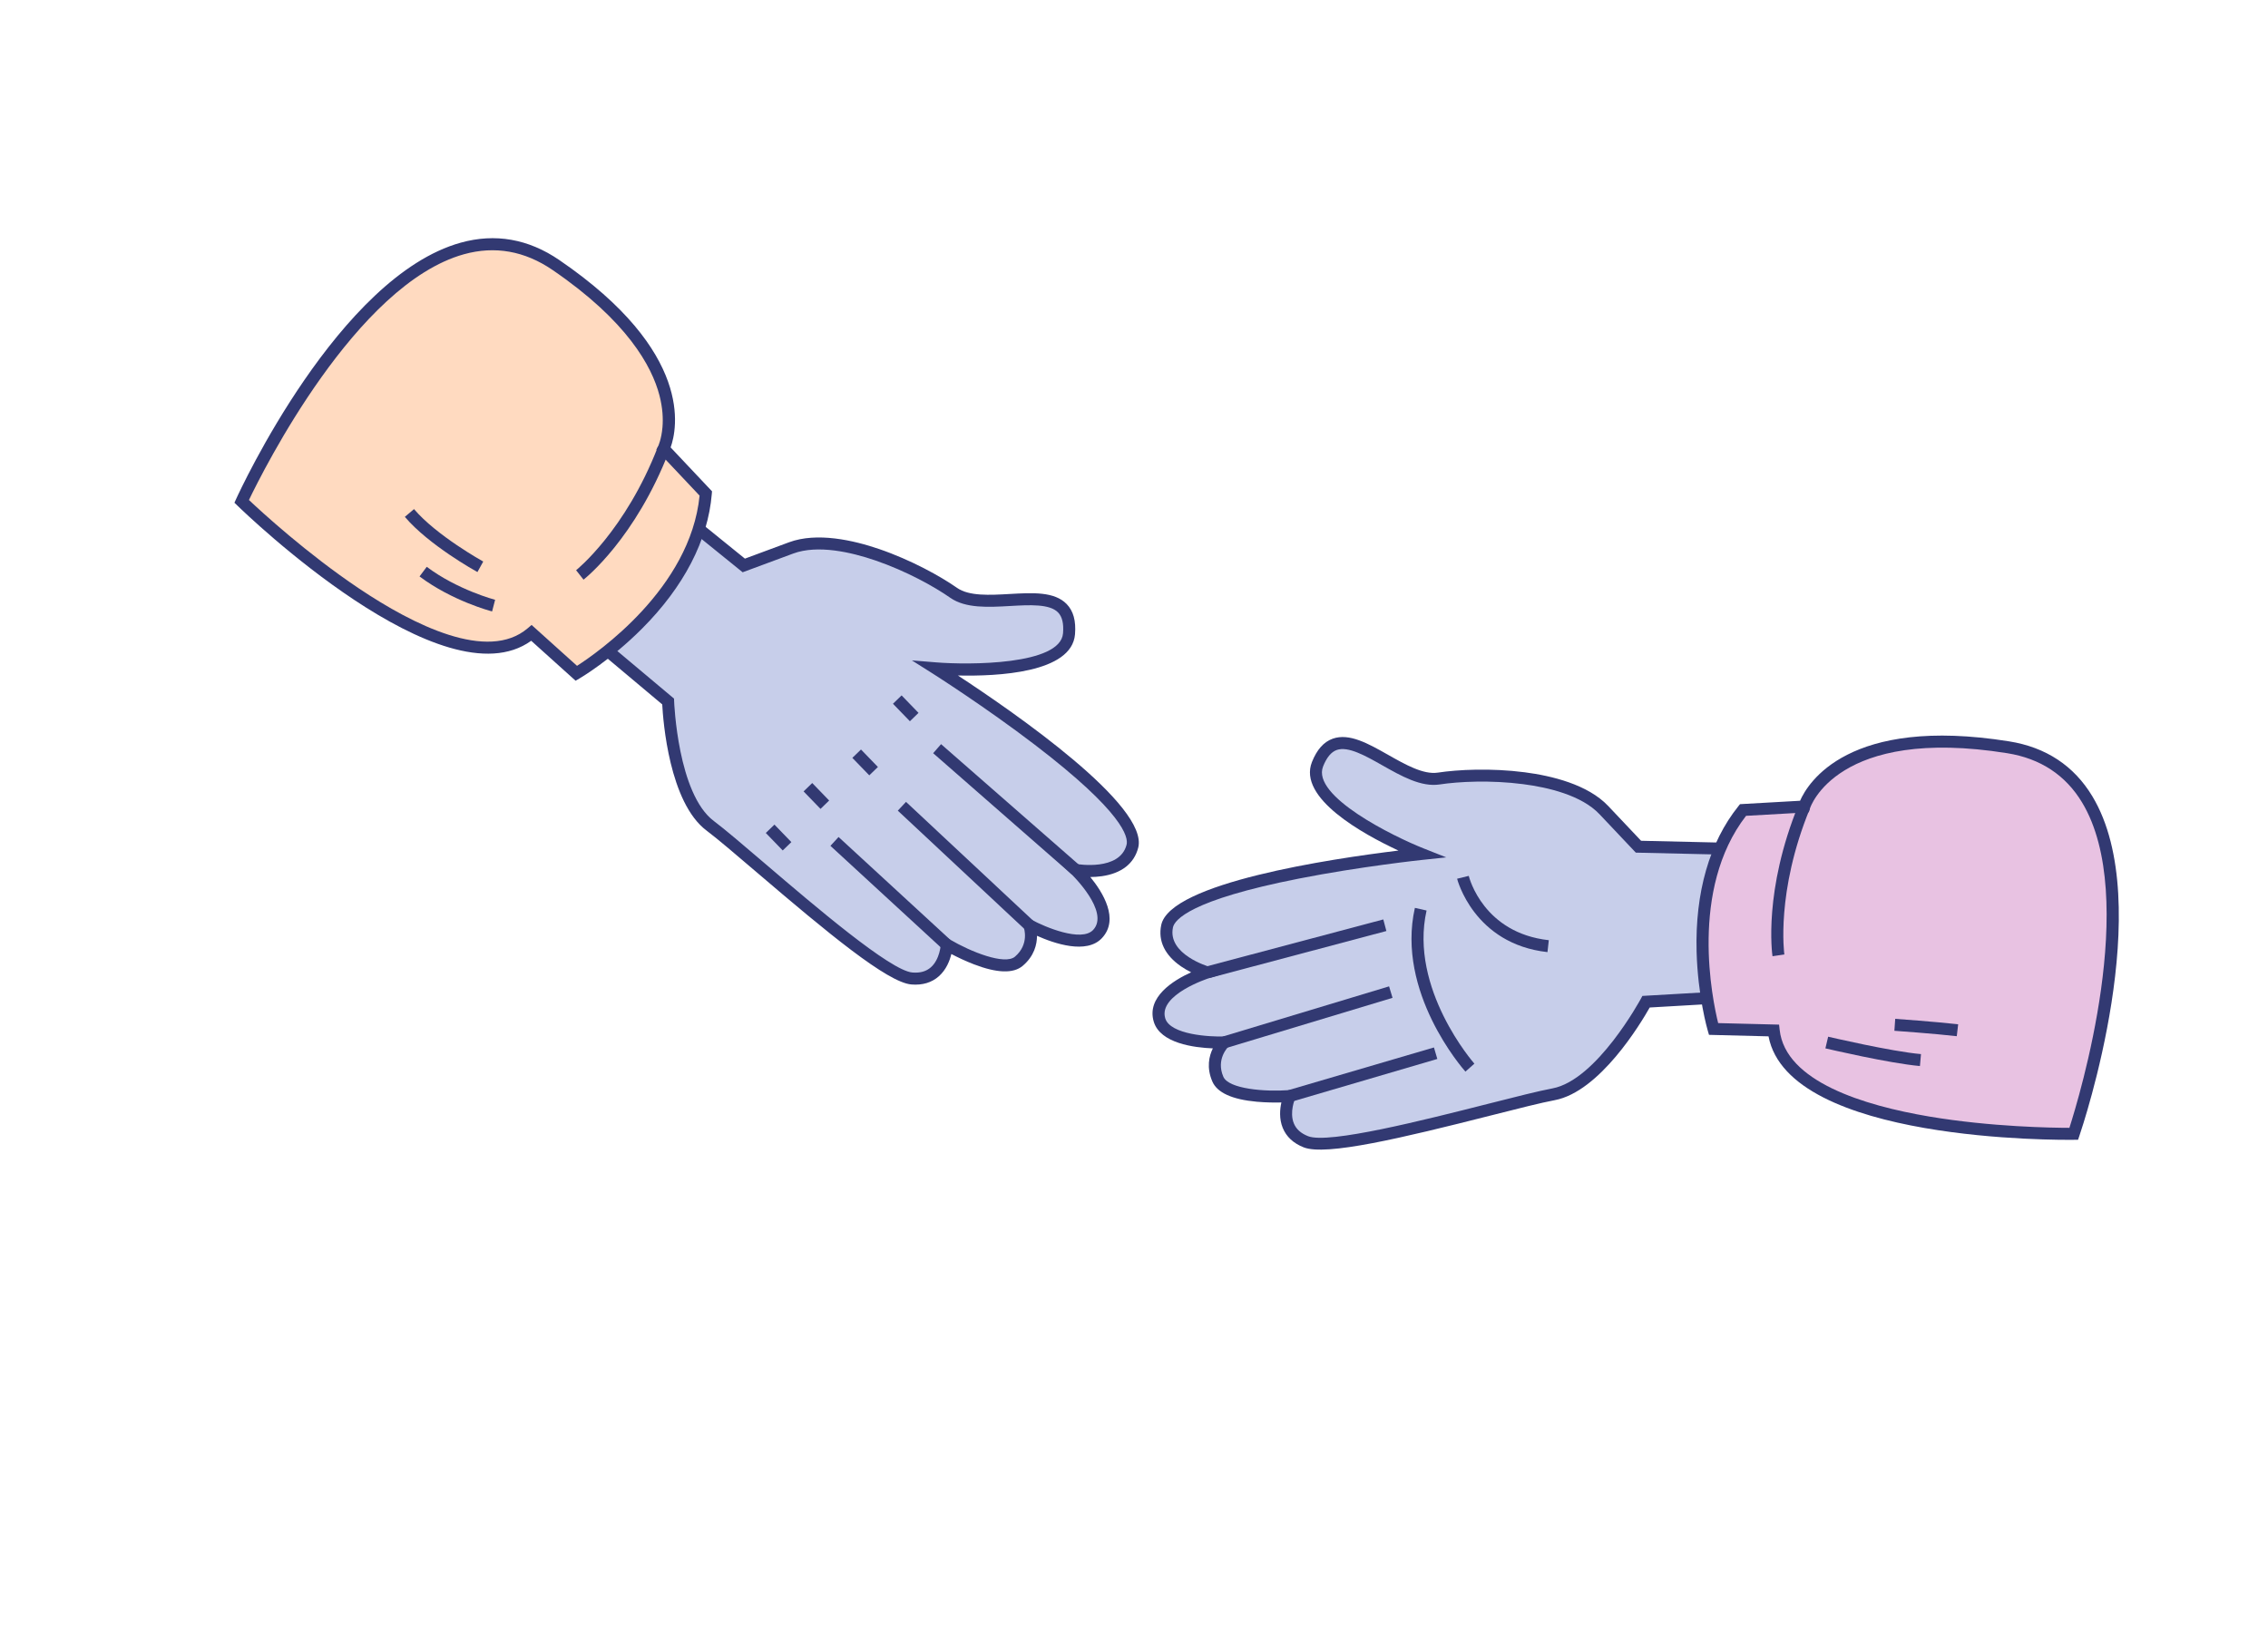 <svg xmlns="http://www.w3.org/2000/svg" width="536" height="386" viewBox="0 0 536 386" fill="none"><path d="M406.493 200.538L387.22 200.095C387.22 200.095 387.22 200.095 379.049 191.452C370.878 182.809 349.894 182.481 340.027 183.985C330.158 185.489 316.739 167.044 311.369 180.612C307.443 190.534 335.923 201.817 335.923 201.817C335.923 201.817 278.136 207.913 275.825 218.879C274.195 226.613 285.33 229.807 285.33 229.807C285.33 229.807 271.886 233.954 274.027 241.059C275.786 246.898 289.32 246.35 289.32 246.35C289.32 246.35 285.597 249.9 287.817 255.028C290.037 260.157 304.776 259.036 304.776 259.036C304.776 259.036 301.269 266.921 308.618 269.828C315.967 272.736 355.884 260.717 367.151 258.608C378.417 256.499 389.016 236.729 389.016 236.729L404.227 235.85C404.227 235.85 419.883 206.14 406.493 200.538Z" fill="#C7CEEA"></path><path d="M404.959 243.173C404.959 243.173 395.745 211.6 411.932 191.425L426.409 190.603C426.409 190.603 432.659 169.895 474.604 176.601C518.895 183.683 490.096 267.948 490.096 267.948C490.096 267.948 421.967 268.906 419.183 243.527L404.959 243.173Z" fill="#E8C2E2"></path><path d="M404.31 237.264L389.879 238.098C387.817 241.749 378.103 258 367.412 260.001C364.258 260.591 358.754 261.988 352.379 263.605C331.264 268.963 313.358 273.229 308.098 271.147C305.668 270.186 304.004 268.64 303.152 266.551C302.271 264.395 302.476 262.127 302.831 260.541C301.349 260.577 299.227 260.569 297.002 260.367C291.188 259.836 287.662 258.23 286.519 255.593C285.095 252.303 285.74 249.573 286.635 247.758C282.241 247.59 274.211 246.573 272.673 241.469C270.915 235.631 277.293 231.689 281.503 229.78C280.757 229.405 279.955 228.952 279.166 228.413C275.28 225.753 273.643 222.356 274.438 218.589C276.556 208.624 314.539 202.951 330.502 201.012C322.081 197.096 306.686 188.598 310.052 180.093C311.221 177.158 312.834 175.327 314.978 174.568C318.878 173.19 323.346 175.72 328.077 178.399C332.168 180.714 336.397 183.108 339.812 182.588C344.512 181.872 352.376 181.476 360.355 182.512C366.693 183.335 375.259 185.387 380.075 190.481L387.84 198.695L406.523 199.124L406.458 201.955L386.594 201.498L378.018 192.425C373.774 187.935 365.871 186.082 359.99 185.319C352.302 184.321 344.747 184.699 340.238 185.386C335.854 186.054 331.19 183.414 326.681 180.862C322.71 178.614 318.603 176.291 315.92 177.239C314.595 177.707 313.535 179.004 312.684 181.134C309.903 188.159 329.396 197.71 336.443 200.5L341.795 202.62L336.07 203.224C335.926 203.239 321.502 204.777 306.995 207.628C281.235 212.69 277.579 217.398 277.208 219.17C275.865 225.541 285.62 228.416 285.719 228.446L290.281 229.756L285.747 231.16C285.625 231.198 273.696 235.055 275.381 240.651C276.559 244.558 286.034 245.065 289.261 244.935L293.014 244.783L290.295 247.375C290.18 247.488 287.331 250.342 289.115 254.465C290.368 257.359 298.964 258.055 304.668 257.624L307.032 257.445L306.07 259.611C306.061 259.633 304.684 262.839 305.778 265.492C306.338 266.852 307.437 267.838 309.139 268.511C313.976 270.427 336.667 264.669 351.683 260.86C358.102 259.23 363.649 257.823 366.892 257.216C377.359 255.257 387.666 236.251 387.771 236.06L388.145 235.362L404.147 234.438L404.31 237.264Z" fill="#323972"></path><path d="M491.111 269.35L490.113 269.365C487.323 269.403 422.754 270.019 417.958 244.915L403.89 244.561L403.6 243.569C403.503 243.239 401.242 235.379 400.959 224.901C400.584 210.935 403.995 199.052 410.826 190.537L411.22 190.044L425.414 189.24C427.246 185.048 436.823 169.127 474.823 175.203C483.528 176.595 490.149 180.969 494.5 188.202C509.844 213.718 492.19 266.184 491.432 268.406L491.111 269.35ZM406.057 241.784L420.453 242.146L420.589 243.375C421.93 255.606 440.54 261.266 455.917 263.86C470.59 266.336 485.172 266.533 489.066 266.537C491.402 259.25 505.653 212.235 492.073 189.661C488.172 183.177 482.22 179.255 474.378 178.001C434.122 171.563 427.82 190.817 427.763 191.013L427.477 191.96L412.649 192.802C399.187 210.2 404.722 236.383 406.057 241.784Z" fill="#323972"></path><path d="M338.887 247.541L304.388 257.66L305.185 260.378L339.684 250.259L338.887 247.541Z" fill="#323972"></path><path d="M328.282 233.102L288.921 244.979L289.739 247.69L329.1 235.813L328.282 233.102Z" fill="#323972"></path><path d="M326.918 217.286L284.978 228.429L285.705 231.166L327.645 220.023L326.918 217.286Z" fill="#323972"></path><path d="M421.7 225.566L418.897 225.981C418.805 225.357 416.727 210.463 425.096 190.065L427.717 191.139C419.641 210.823 421.678 225.421 421.7 225.566Z" fill="#323972"></path><path d="M348.444 251.37L346.326 253.249C345.652 252.492 329.899 234.462 334.382 214.555L337.145 215.176C332.976 233.682 348.288 251.195 348.444 251.37Z" fill="#323972"></path><path d="M365.719 225.009C348.309 223.082 344.399 207.82 344.361 207.666L347.113 206.994C347.25 207.544 350.635 220.49 366.031 222.193L365.719 225.009Z" fill="#323972"></path><path d="M453.74 251.933C446.487 251.291 432.013 247.897 431.4 247.754L432.05 244.998C432.197 245.032 446.939 248.49 453.99 249.112L453.74 251.933Z" fill="#323972"></path><path d="M462.447 244.882C457.335 244.287 447.796 243.607 447.702 243.601L447.902 240.778C447.998 240.783 457.6 241.469 462.775 242.07L462.447 244.882Z" fill="#323972"></path><path d="M144.192 154.281L157.899 165.78C157.899 165.78 158.651 188.266 167.85 195.164C177.045 202.063 207.606 230.596 215.506 231.243C223.406 231.89 223.754 223.242 223.754 223.242C223.754 223.242 236.511 230.793 240.785 227.168C245.059 223.542 243.287 218.696 243.287 218.696C243.287 218.696 255.216 225.197 259.389 220.729C264.468 215.289 254.22 205.591 254.22 205.591C254.22 205.591 265.653 207.664 267.62 199.982C270.41 189.095 221.148 157.956 221.148 157.956C221.148 157.956 251.77 160.454 252.643 149.788C253.838 135.202 233.582 145.833 225.375 140.1C217.168 134.366 198.15 125.343 186.966 129.489C175.782 133.634 175.781 133.634 175.781 133.634L165.56 125.363" fill="#C7CEEA"></path><path d="M136.21 159.122C136.21 159.122 164.687 142.474 166.805 116.619L156.825 106.041C156.825 106.041 166.548 86.647 131.37 62.617C94.225 37.244 57.111 118.48 57.111 118.48C57.111 118.48 106.081 166.146 125.604 149.577L136.21 159.122Z" fill="#FFDAC0"></path><path d="M143.279 155.368L145.106 153.193L159.296 165.099L159.318 165.731C159.325 165.95 160.159 187.619 168.702 194.026C171.348 196.013 175.71 199.74 180.759 204.055C192.572 214.147 210.423 229.401 215.624 229.827C217.454 229.977 218.881 229.576 219.987 228.603C222.149 226.702 222.333 223.217 222.336 223.179L222.445 220.821L224.477 222.017C229.415 224.939 237.454 228.13 239.867 226.083C243.301 223.166 242.009 219.336 241.95 219.173L240.728 215.693L243.967 217.447C246.813 218.995 255.563 222.743 258.353 219.758C262.353 215.466 253.338 206.708 253.244 206.621L249.794 203.356L254.471 204.191C254.573 204.209 264.632 205.929 266.245 199.629C266.699 197.857 265.5 192.014 244.582 176.024C232.801 167.018 220.51 159.232 220.388 159.153L215.509 156.07L221.262 156.537C228.84 157.155 250.61 157.217 251.228 149.67C251.418 147.354 251.032 145.738 250.049 144.729C248.055 142.685 243.331 142.953 238.762 143.21C233.573 143.505 228.206 143.807 224.561 141.261C220.811 138.64 214.183 134.946 206.827 132.431C201.199 130.508 193.268 128.665 187.46 130.817L175.515 135.244L164.667 126.465L166.455 124.256L176.045 132.018L186.471 128.154C193.066 125.709 201.68 127.669 207.745 129.742C215.38 132.354 222.276 136.2 226.186 138.931C229.026 140.915 233.893 140.641 238.6 140.375C244.044 140.068 249.185 139.777 252.08 142.746C253.671 144.378 254.319 146.718 254.058 149.902C253.309 159.045 235.692 159.852 226.379 159.636C239.875 168.468 271.557 190.43 268.996 200.334C268.037 204.075 265.059 206.404 260.382 207.071C259.434 207.206 258.512 207.259 257.674 207.264C260.613 210.851 264.602 217.228 260.425 221.697C256.776 225.605 249.103 222.953 245.075 221.152C245.073 223.183 244.441 225.925 241.703 228.25C239.503 230.117 235.618 229.994 230.154 227.888C228.063 227.084 226.151 226.148 224.835 225.458C224.45 227.041 223.629 229.171 221.879 230.718C220.184 232.219 218.002 232.87 215.389 232.656C209.735 232.193 195.525 220.407 178.913 206.213C173.899 201.931 169.57 198.231 166.996 196.299C158.151 189.666 156.708 170.314 156.506 166.467L143.279 155.368Z" fill="#323972"></path><path d="M55.404 118.801L55.819 117.891C56.797 115.75 80.108 65.359 108.877 57.351C117.033 55.081 124.87 56.458 132.17 61.447C164.04 83.216 160.042 101.412 158.488 105.734L168.272 116.107L168.22 116.737C167.326 127.648 161.621 138.657 151.719 148.573C144.29 156.011 137.223 160.178 136.927 160.35L136.032 160.875L125.54 151.431C104.74 166.411 58.126 121.452 56.123 119.502L55.404 118.801ZM156.566 100.936C156.726 98.977 156.63 96.436 155.85 93.441C154.059 86.57 148.22 75.848 130.571 63.792C123.992 59.299 116.952 58.053 109.64 60.087C84.175 67.176 62.153 111.241 58.836 118.162C61.679 120.846 72.457 130.773 84.857 139.083C97.836 147.781 115.284 156.475 124.687 148.495L125.632 147.692L136.367 157.353C141.065 154.34 163.147 139.079 165.334 117.129L155.113 106.293L155.557 105.405C155.568 105.382 156.334 103.765 156.566 100.936Z" fill="#323972"></path><path d="M222.792 224.311L224.714 222.221L198.179 197.805L196.257 199.894L222.792 224.311Z" fill="#323972"></path><path d="M242.309 219.729L244.248 217.654L214.118 189.502L212.179 191.578L242.309 219.729Z" fill="#323972"></path><path d="M253.29 206.649L255.159 204.513L222.403 175.862L220.534 177.999L253.29 206.649Z" fill="#323972"></path><path d="M184.983 200.984L187.023 199.009L183.024 194.877L180.984 196.852L184.983 200.984Z" fill="#323972"></path><path d="M193.915 191.16L195.956 189.183L191.955 185.051L189.913 187.028L193.915 191.16Z" fill="#323972"></path><path d="M205.439 183.234L207.479 181.258L203.478 177.127L201.438 179.103L205.439 183.234Z" fill="#323972"></path><path d="M215.037 170.448L217.077 168.474L213.077 164.341L211.037 166.316L215.037 170.448Z" fill="#323972"></path><path d="M136.151 134.756C136.268 134.665 147.838 125.377 155.502 105.53L158.151 106.551C150.188 127.179 138.404 136.597 137.907 136.988L136.151 134.756Z" fill="#323972"></path><path d="M99.151 136.228L100.855 133.955C108.101 139.392 116.924 141.725 117.012 141.749L116.298 144.497C115.917 144.399 106.84 141.996 99.151 136.228Z" fill="#323972"></path><path d="M95.678 122.147L97.844 120.312C103.167 126.583 114.093 132.644 114.204 132.704L112.833 135.192C112.365 134.934 101.341 128.821 95.678 122.147Z" fill="#323972"></path></svg>
